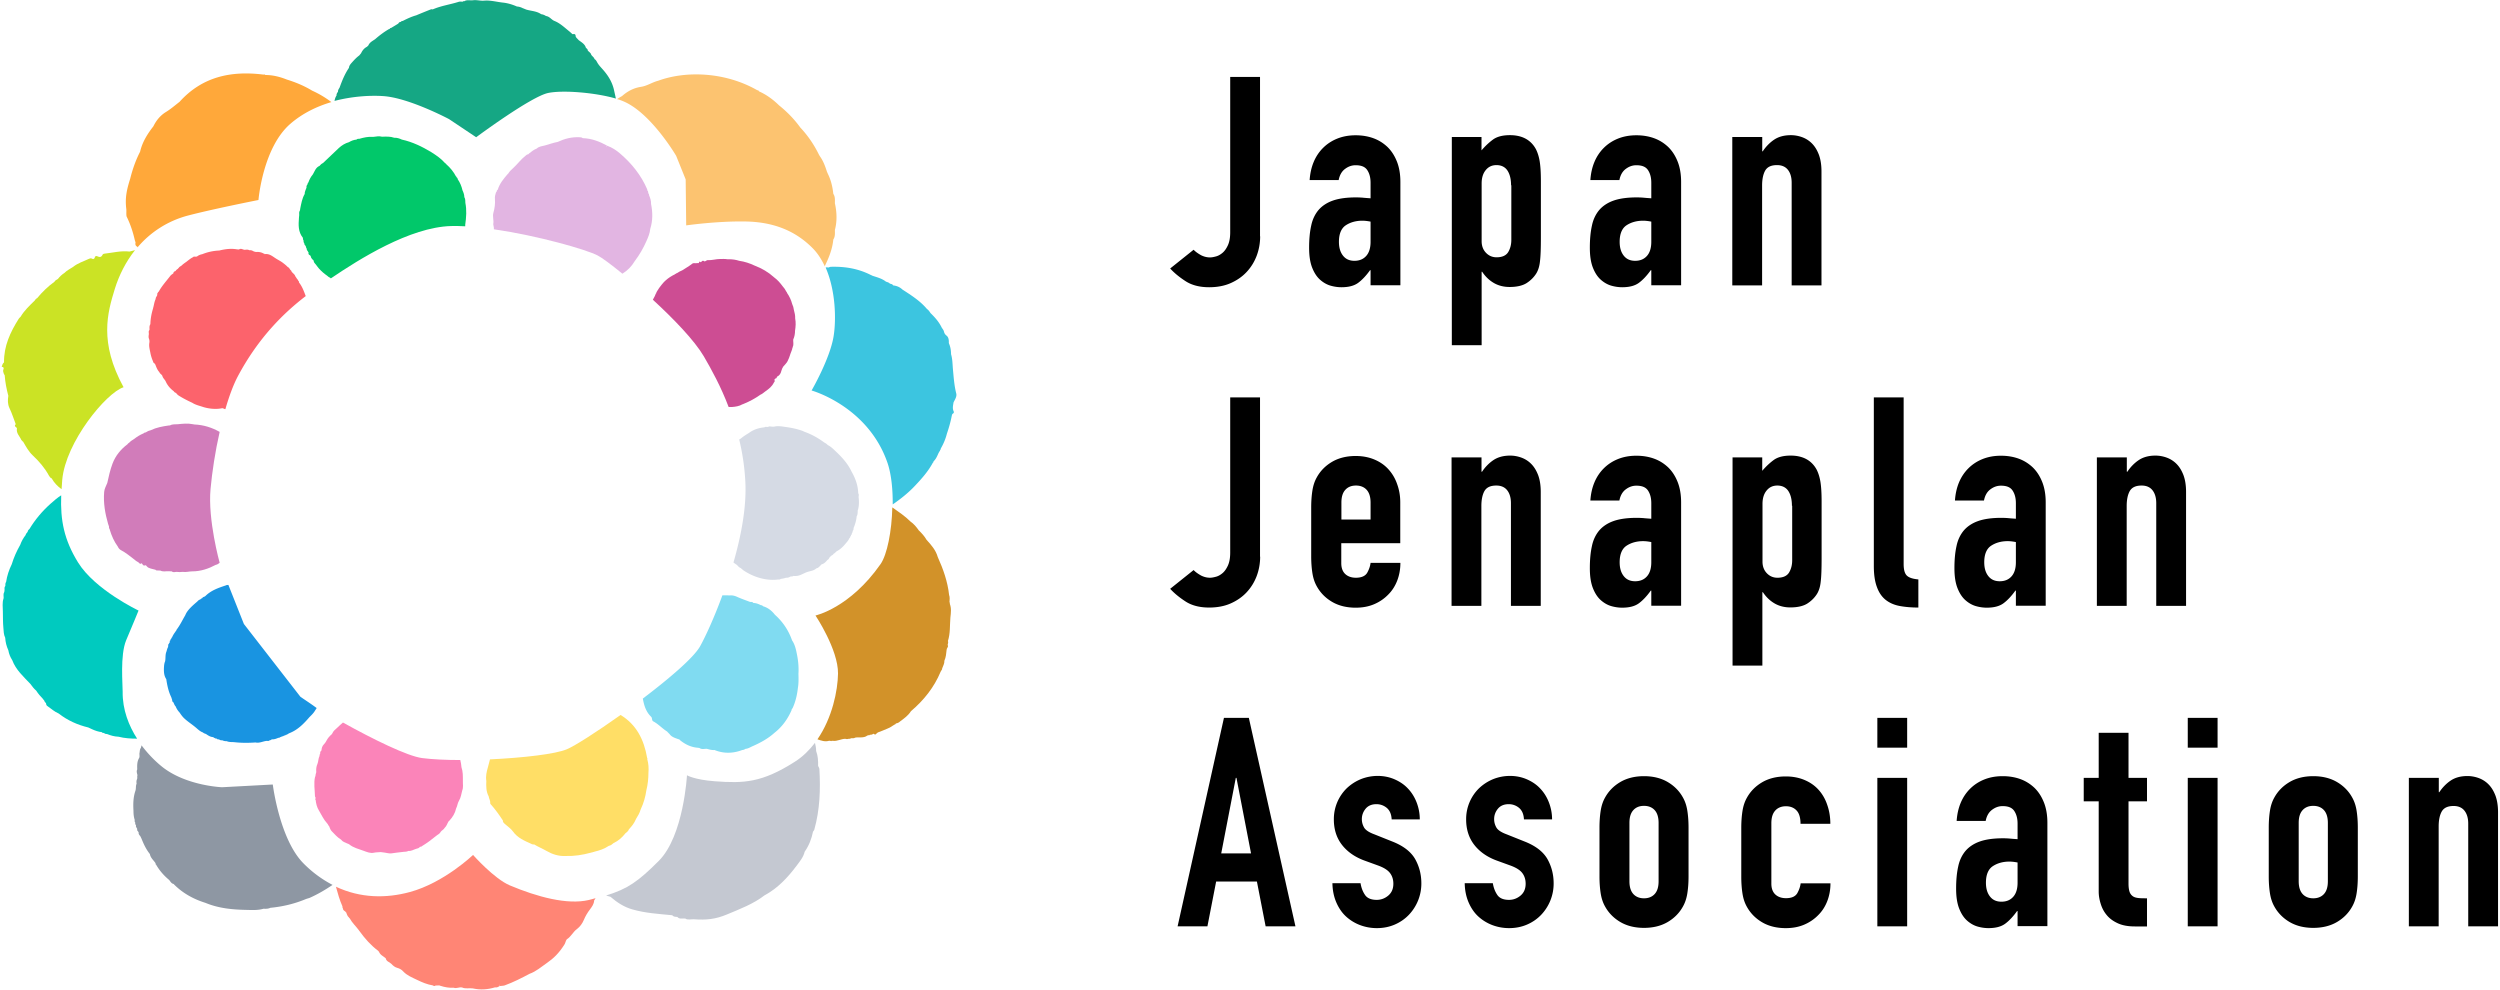 <svg id="レイヤー_1" xmlns="http://www.w3.org/2000/svg" viewBox="0 0 192 76"><style>.st10{fill:#fc636c}</style><path d="M96.78 18.15c0 .52-.09 1.02-.27 1.5-.18.47-.44.89-.78 1.25s-.75.64-1.23.85c-.48.21-1.03.31-1.64.31-.73 0-1.35-.16-1.83-.48-.49-.32-.87-.64-1.16-.96l1.8-1.44c.16.17.36.3.57.42.22.11.45.17.69.17.13 0 .29-.03.47-.08s.35-.15.51-.29c.16-.14.29-.34.4-.58.11-.25.17-.57.17-.98V5.91h2.29v12.24zM105.26 20.75h-.04c-.3.42-.6.74-.91.97-.31.23-.74.34-1.29.34-.27 0-.55-.04-.83-.12-.28-.08-.55-.23-.8-.45s-.45-.52-.61-.92c-.16-.4-.24-.91-.24-1.54 0-.64.05-1.21.16-1.7.1-.49.3-.89.57-1.21.28-.32.65-.56 1.11-.72.46-.16 1.06-.24 1.78-.24.16 0 .33.01.49.02.16.02.37.03.61.05v-1.19c0-.39-.08-.71-.25-.97-.17-.26-.46-.38-.9-.38-.3 0-.57.1-.82.29-.25.19-.41.48-.48.85h-2.23c.07-1.03.42-1.86 1.03-2.47.3-.3.66-.54 1.08-.71.42-.17.89-.26 1.42-.26.48 0 .93.07 1.35.22.42.15.78.38 1.09.67.31.3.55.67.73 1.12.18.45.27.98.27 1.57v7.94h-2.29v-1.16zm0-3.73c-.26-.05-.46-.07-.63-.07-.49 0-.92.12-1.27.35-.35.23-.53.66-.53 1.27 0 .44.1.79.31 1.06s.5.4.88.4c.39 0 .69-.13.91-.38.22-.25.33-.61.33-1.08v-1.55zM111.49 10.52h2.29v1.03c.28-.33.58-.61.88-.83.3-.22.73-.34 1.3-.34.94 0 1.61.36 2 1.08.13.26.23.57.29.94.06.38.09.88.09 1.51v4.34c0 .82-.02 1.43-.07 1.82-.04.39-.14.7-.29.94-.19.3-.45.55-.75.74-.31.19-.74.29-1.29.29-.45 0-.85-.1-1.2-.3-.35-.2-.66-.49-.91-.87h-.04v5.64h-2.29V10.52zm4.56 3.71c0-.46-.09-.84-.27-1.12-.18-.28-.47-.43-.85-.43-.35 0-.62.13-.83.39-.21.26-.31.6-.31 1.02v4.43c0 .36.11.66.33.89.22.23.49.35.82.35.43 0 .73-.14.89-.4.16-.27.24-.58.24-.94v-4.19zM126.82 20.75h-.04c-.3.42-.6.74-.91.97-.31.23-.74.34-1.29.34-.27 0-.55-.04-.83-.12-.28-.08-.55-.23-.8-.45s-.45-.52-.61-.92c-.16-.4-.24-.91-.24-1.54 0-.64.05-1.21.16-1.7.1-.49.3-.89.57-1.21.28-.32.65-.56 1.11-.72.46-.16 1.06-.24 1.78-.24.16 0 .33.01.49.02.16.02.37.03.61.05v-1.19c0-.39-.08-.71-.25-.97-.17-.26-.46-.38-.9-.38-.3 0-.57.1-.82.29-.25.19-.41.48-.48.85h-2.23c.07-1.03.42-1.86 1.03-2.47.3-.3.66-.54 1.08-.71.42-.17.89-.26 1.42-.26.48 0 .93.07 1.35.22.42.15.78.38 1.09.67.31.3.55.67.73 1.12.18.45.27.98.27 1.57v7.94h-2.29v-1.16zm0-3.73c-.26-.05-.46-.07-.63-.07-.49 0-.92.12-1.27.35-.35.23-.53.66-.53 1.27 0 .44.1.79.31 1.06s.5.4.88.4c.39 0 .69-.13.91-.38.22-.25.33-.61.33-1.08v-1.55zM133.05 10.52h2.29v1.1h.04c.24-.36.53-.66.87-.89.34-.23.77-.35 1.29-.35.28 0 .57.05.85.15s.54.26.76.48c.23.23.4.51.54.87.13.35.2.78.2 1.29v8.75h-2.29v-7.89c0-.42-.1-.75-.29-.99-.19-.24-.47-.36-.83-.36-.44 0-.73.13-.9.4-.16.27-.25.66-.25 1.17v7.67h-2.29v-11.4zM96.78 42.75c0 .52-.09 1.02-.27 1.5-.18.47-.44.89-.78 1.25s-.75.64-1.23.85c-.48.21-1.03.31-1.64.31-.73 0-1.35-.16-1.83-.48-.49-.32-.87-.64-1.16-.96l1.8-1.44c.16.17.36.3.57.42.22.11.45.17.69.17.13 0 .29-.03.47-.08s.35-.15.51-.29c.16-.14.29-.34.4-.58.11-.25.17-.57.17-.98V30.52h2.29v12.23zM103.01 41.7v1.55c0 .36.1.64.3.83.2.19.48.29.82.29.43 0 .72-.13.87-.38.14-.25.23-.51.26-.76h2.29c0 .48-.08.93-.24 1.35-.16.42-.39.78-.69 1.08-.3.31-.66.56-1.08.74-.42.18-.89.27-1.42.27-.7 0-1.31-.15-1.82-.45-.51-.3-.9-.7-1.17-1.19-.17-.3-.28-.64-.34-1.03s-.09-.82-.09-1.28v-3.75c0-.46.03-.89.09-1.28s.17-.73.34-1.03c.27-.49.66-.89 1.17-1.19s1.12-.45 1.82-.45c.52 0 1 .09 1.43.27.43.18.79.43 1.08.75.29.32.52.7.67 1.14.16.44.24.9.24 1.39v3.15h-4.53zm0-1.8h2.25v-1.3c0-.43-.1-.76-.3-.98-.2-.22-.48-.33-.82-.33-.35 0-.62.11-.82.33-.2.22-.3.54-.3.98v1.3zM111.49 35.13h2.29v1.1h.04c.24-.36.53-.66.87-.89.34-.23.77-.35 1.29-.35.28 0 .57.05.85.15.28.1.54.26.76.48.23.23.4.51.54.87.13.35.2.78.2 1.29v8.75h-2.29v-7.89c0-.42-.1-.75-.29-.99-.19-.24-.47-.36-.83-.36-.44 0-.73.13-.9.4-.16.27-.25.66-.25 1.17v7.67h-2.29v-11.4zM126.82 45.36h-.04c-.3.42-.6.74-.91.97-.31.23-.74.34-1.29.34-.27 0-.55-.04-.83-.12-.28-.08-.55-.23-.8-.45s-.45-.52-.61-.92c-.16-.4-.24-.91-.24-1.54 0-.64.05-1.21.16-1.7.1-.49.3-.89.57-1.21.28-.32.65-.56 1.11-.72.46-.16 1.06-.24 1.78-.24.16 0 .33.01.49.02.16.02.37.03.61.05v-1.19c0-.39-.08-.71-.25-.97-.17-.26-.46-.38-.9-.38-.3 0-.57.1-.82.29-.25.19-.41.48-.48.85h-2.23c.07-1.03.42-1.86 1.03-2.47.3-.3.66-.54 1.08-.71.42-.17.89-.26 1.42-.26.48 0 .93.07 1.35.22.42.15.78.38 1.09.67.31.3.55.67.73 1.12.18.45.27.98.27 1.57v7.94h-2.29v-1.16zm0-3.73c-.26-.05-.46-.07-.63-.07-.49 0-.92.12-1.27.35-.35.23-.53.66-.53 1.27 0 .44.1.79.31 1.06s.5.4.88.4c.39 0 .69-.13.91-.38.22-.25.33-.61.33-1.08v-1.55zM133.05 35.13h2.29v1.03c.28-.33.58-.61.88-.83.3-.22.73-.34 1.3-.34.94 0 1.61.36 2 1.08.13.26.23.57.29.94.06.38.09.88.09 1.51v4.34c0 .82-.02 1.43-.07 1.82-.04.39-.14.7-.29.94-.19.3-.45.55-.75.74-.31.19-.74.29-1.29.29-.45 0-.85-.1-1.2-.3-.35-.2-.66-.49-.91-.87h-.04v5.64h-2.29V35.13zm4.57 3.71c0-.46-.09-.84-.27-1.12-.18-.28-.47-.43-.85-.43-.35 0-.62.13-.83.39s-.31.6-.31 1.02v4.43c0 .36.11.66.33.89.22.23.49.35.82.35.43 0 .73-.14.89-.4.16-.27.24-.58.24-.94v-4.19zM143.91 30.52h2.29v12.79c0 .44.08.73.24.89.16.16.45.26.89.3v2.16c-.52 0-1-.04-1.43-.12-.43-.08-.79-.24-1.08-.47-.29-.23-.52-.56-.67-.98-.16-.42-.24-.96-.24-1.62V30.52zM154.82 45.36h-.04c-.3.42-.6.74-.91.97-.31.23-.74.34-1.29.34-.27 0-.55-.04-.83-.12-.28-.08-.55-.23-.8-.45s-.45-.52-.61-.92c-.16-.4-.24-.91-.24-1.54 0-.64.05-1.21.16-1.7.1-.49.3-.89.57-1.21.28-.32.65-.56 1.11-.72.46-.16 1.06-.24 1.78-.24.16 0 .33.01.49.02.16.02.37.03.61.05v-1.19c0-.39-.08-.71-.25-.97-.17-.26-.46-.38-.9-.38-.3 0-.57.1-.82.29-.25.19-.41.48-.48.85h-2.23c.07-1.03.42-1.86 1.03-2.47.3-.3.66-.54 1.08-.71.42-.17.89-.26 1.42-.26.48 0 .93.07 1.35.22.42.15.78.38 1.09.67.31.3.55.67.73 1.12.18.45.27.98.27 1.57v7.94h-2.29v-1.16zm0-3.73c-.26-.05-.46-.07-.63-.07-.49 0-.92.12-1.27.35-.35.23-.53.66-.53 1.27 0 .44.1.79.31 1.06s.5.4.88.4c.39 0 .69-.13.91-.38.22-.25.33-.61.33-1.08v-1.55zM161.05 35.13h2.29v1.1h.04c.24-.36.53-.66.87-.89.34-.23.77-.35 1.29-.35.28 0 .57.05.85.15s.54.26.76.48c.23.23.4.51.54.87.13.35.2.78.2 1.29v8.75h-2.29v-7.89c0-.42-.1-.75-.29-.99-.19-.24-.47-.36-.83-.36-.44 0-.73.13-.9.4-.16.27-.25.66-.25 1.17v7.67h-2.29v-11.4zM94 55.13h1.91l3.58 16.01H97.2l-.67-3.44H93.4l-.67 3.44h-2.29L94 55.13zm.96 4.61h-.05l-1.12 5.8h2.29l-1.12-5.8zM106.88 62.93c-.02-.39-.14-.68-.37-.88-.23-.19-.5-.29-.8-.29-.36 0-.64.12-.83.35-.19.23-.29.5-.29.8 0 .21.05.42.16.62.1.2.37.39.81.55l1.35.54c.85.33 1.44.78 1.77 1.35.32.57.48 1.19.48 1.87a3.479 3.479 0 0 1-.97 2.43c-.3.31-.66.56-1.08.74-.42.18-.88.27-1.37.27-.45 0-.88-.08-1.28-.23-.4-.15-.76-.37-1.07-.65-.31-.28-.56-.64-.75-1.07-.19-.43-.3-.93-.31-1.5h2.16c.05.31.15.61.33.88.17.27.48.4.91.4.33 0 .63-.11.89-.33.26-.22.39-.52.39-.91 0-.31-.08-.58-.25-.81-.17-.23-.47-.42-.9-.58l-1.1-.4c-.72-.27-1.29-.67-1.7-1.2-.41-.53-.62-1.18-.62-1.95a3.308 3.308 0 0 1 1-2.4c.31-.29.66-.52 1.07-.69.4-.16.84-.25 1.3-.25.46 0 .9.09 1.29.26s.74.4 1.02.7c.28.29.51.65.67 1.06.16.41.25.85.25 1.32h-2.16zM117.04 62.93c-.02-.39-.14-.68-.37-.88-.23-.19-.5-.29-.8-.29-.36 0-.64.12-.83.35-.19.23-.29.5-.29.8 0 .21.05.42.16.62.1.2.37.39.81.55l1.35.54c.85.33 1.44.78 1.77 1.35.32.57.48 1.19.48 1.87a3.479 3.479 0 0 1-.97 2.43c-.3.31-.66.56-1.08.74-.42.18-.88.27-1.37.27-.45 0-.88-.08-1.28-.23-.4-.15-.76-.37-1.07-.65-.31-.28-.56-.64-.75-1.07-.19-.43-.3-.93-.31-1.5h2.16c.05.31.15.61.33.88.17.27.48.4.91.4.33 0 .63-.11.89-.33.26-.22.39-.52.39-.91 0-.31-.08-.58-.25-.81-.17-.23-.47-.42-.9-.58l-1.1-.4c-.72-.27-1.29-.67-1.7-1.2-.41-.53-.62-1.18-.62-1.95a3.308 3.308 0 0 1 1-2.4c.31-.29.66-.52 1.07-.69.4-.16.84-.25 1.3-.25s.9.09 1.29.26.74.4 1.02.7c.28.29.51.65.67 1.06.16.41.25.85.25 1.32h-2.16zM122.84 63.56c0-.46.03-.89.09-1.28s.17-.73.34-1.03c.27-.49.66-.89 1.17-1.19s1.12-.45 1.82-.45 1.31.15 1.82.45c.51.3.9.7 1.17 1.19.17.3.28.64.34 1.03s.09.82.09 1.28v3.75c0 .47-.03.89-.09 1.28s-.17.73-.34 1.03c-.27.49-.66.89-1.17 1.19-.51.3-1.12.45-1.82.45s-1.31-.15-1.82-.45c-.51-.3-.9-.7-1.17-1.19-.17-.3-.28-.64-.34-1.03s-.09-.82-.09-1.28v-3.75zm2.3 4.12c0 .43.1.76.3.98s.48.33.82.33c.34 0 .62-.11.82-.33s.3-.54.3-.98V63.2c0-.43-.1-.76-.3-.98s-.48-.33-.82-.33c-.35 0-.62.11-.82.33s-.3.54-.3.98v4.48zM136.04 67.86c0 .36.1.64.3.83.2.19.48.29.82.29.44 0 .72-.13.87-.38.14-.25.23-.51.26-.76h2.29c0 .48-.08.93-.24 1.35-.16.42-.39.78-.69 1.08-.3.31-.66.56-1.08.74-.42.18-.89.27-1.42.27-.7 0-1.31-.15-1.82-.45-.51-.3-.9-.7-1.17-1.19-.17-.3-.28-.64-.34-1.03s-.09-.82-.09-1.28v-3.75c0-.46.03-.89.09-1.28s.17-.73.34-1.03c.27-.49.66-.89 1.17-1.19.51-.3 1.12-.45 1.82-.45.52 0 1 .09 1.43.27.43.18.79.43 1.08.75.29.32.52.71.67 1.16.16.45.24.94.24 1.46h-2.29c0-.46-.1-.81-.3-1.02-.2-.22-.48-.33-.82-.33-.34 0-.62.11-.82.33s-.3.54-.3.98v4.63zM144.18 55.13h2.29v2.29h-2.29v-2.29zm0 4.61h2.29v11.4h-2.29v-11.4zM154.95 69.97h-.04c-.3.42-.6.74-.91.97-.31.23-.74.34-1.29.34-.27 0-.55-.04-.83-.12-.28-.08-.55-.23-.8-.45s-.45-.52-.61-.92-.24-.91-.24-1.54c0-.64.05-1.21.16-1.7.1-.49.3-.89.57-1.21.28-.32.65-.56 1.11-.72.46-.16 1.06-.24 1.78-.24.16 0 .33.01.49.02.16.02.37.03.61.05v-1.19c0-.39-.08-.71-.25-.97-.17-.26-.46-.38-.9-.38-.3 0-.57.1-.82.29-.25.19-.41.48-.48.85h-2.23c.07-1.03.42-1.86 1.03-2.47.3-.3.66-.54 1.08-.71.42-.17.89-.26 1.42-.26.48 0 .93.07 1.35.22.42.15.78.38 1.09.67.31.3.55.67.73 1.12.18.45.27.98.27 1.57v7.94h-2.29v-1.16zm0-3.73c-.26-.05-.46-.07-.63-.07-.49 0-.92.12-1.27.35-.35.23-.53.66-.53 1.27 0 .44.1.79.31 1.06s.5.4.88.4c.39 0 .69-.13.91-.38.22-.25.33-.61.33-1.08v-1.55zM161.18 56.28h2.29v3.46h1.42v1.8h-1.42v6.32c0 .27.03.48.08.63.05.15.14.26.25.34.11.08.26.12.44.14.18.02.4.02.65.02v2.16h-.94c-.52 0-.96-.08-1.32-.25s-.63-.37-.84-.63c-.21-.25-.36-.54-.46-.87-.1-.32-.15-.63-.15-.93v-6.93h-1.15v-1.8h1.15v-3.46zM168.02 55.13h2.29v2.29h-2.29v-2.29zm0 4.61h2.29v11.4h-2.29v-11.4zM174.24 63.56c0-.46.03-.89.09-1.28s.17-.73.34-1.03c.27-.49.66-.89 1.17-1.19s1.12-.45 1.82-.45 1.31.15 1.82.45c.51.3.9.7 1.17 1.19.17.3.28.64.34 1.03s.09.82.09 1.28v3.75c0 .47-.03.89-.09 1.28s-.17.73-.34 1.03c-.27.49-.66.89-1.17 1.19-.51.3-1.12.45-1.82.45s-1.31-.15-1.82-.45c-.51-.3-.9-.7-1.17-1.19-.17-.3-.28-.64-.34-1.03s-.09-.82-.09-1.28v-3.75zm2.3 4.12c0 .43.1.76.3.98.2.22.48.33.82.33.34 0 .62-.11.82-.33.2-.22.3-.54.3-.98V63.2c0-.43-.1-.76-.3-.98-.2-.22-.48-.33-.82-.33-.35 0-.62.11-.82.33-.2.22-.3.54-.3.98v4.48zM185.01 59.74h2.29v1.1h.04c.24-.36.53-.66.87-.89.34-.23.77-.35 1.29-.35.28 0 .57.05.85.15.28.1.54.26.76.48.23.23.4.51.54.87.13.35.2.78.2 1.29v8.75h-2.29v-7.89c0-.42-.1-.75-.29-.99-.19-.24-.47-.36-.83-.36-.44 0-.73.13-.9.4-.16.27-.25.66-.25 1.17v7.67H185v-11.4z"/><g><path d="M25.54 67.96a8.91 8.91 0 0 1-2.23-1.65c-1.84-1.85-2.36-6.06-2.36-6.06l-3.9.21s-2.64-.1-4.48-1.48c-.46-.35-1.11-.95-1.7-1.74 0 .02-.01.03-.01.05-.01.05-.03.1-.04.15-.02.01-.03.03-.03.06-.04.03-.04.07-.03.11-.03.04-.05.08-.02.13-.08.16.03.35-.07.5-.15.27-.14.56-.13.85-.08.16-.01.31.02.46-.03.04-.03.08-.01.12v.02c-.02.03-.02.07-.01.11v.01c-.07.12-.07.25-.05.38-.08.17-.03.36-.09.54-.17.5-.18 1.01-.15 1.53 0 .24.02.49.1.72-.03.08 0 .14.04.2-.02.08.01.15.06.21-.02.08 0 .14.05.19.01.03.02.06.04.08-.02.08 0 .14.06.19.02.03.03.05.05.08-.02.11.04.19.11.27l.02.04.03.03c.01.05.03.09.05.12.17.43.36.84.65 1.2.05.3.29.48.44.71-.01.05 0 .09.04.11.26.45.6.84 1 1.17.1.12.17.28.35.31l.02.03.03.03c.68.67 1.49 1.11 2.39 1.39 1.01.42 2.07.52 3.14.54.44.01.89.04 1.32-.09.18.01.36.01.52-.07.95-.09 1.87-.31 2.75-.68.09-.03.17-.05.26-.08.63-.28 1.21-.62 1.77-1z" fill-rule="evenodd" clip-rule="evenodd" fill="#8e97a3"/><path d="M45.22 69.12c-1.65.39-3.97-.24-6.06-1.12-1.21-.51-2.83-2.34-2.83-2.34s-2.23 2.14-4.86 2.85c-1.81.49-3.78.48-5.67-.41.14.51.28 1.02.5 1.51-.02.05-.01.1.03.14-.01-.04-.02-.09-.03-.14.02.04.02.09.03.13 0 .13.08.2.19.26.01.03.02.06.06.06.06.14.09.3.22.4.01.03.03.06.06.07.18.34.47.6.7.91.01.03.03.05.05.07.41.57.87 1.09 1.43 1.51.01.03.03.05.06.06.09.26.33.35.52.51.03.16.14.25.27.31.05.04.11.08.16.12.13.14.27.26.45.31.19.05.35.14.47.28.29.31.68.46 1.05.64.39.19.79.36 1.22.43.07.05.14.07.21.01.1 0 .2 0 .3-.01.02.02.04.03.07.03.34.11.68.17 1.03.15.21.08.42-.07.64-.02.26.12.55.03.82.07.58.13 1.15.09 1.71-.08.13.03.24-.03.35-.1.13-.02.27-.01.39-.05.66-.24 1.29-.56 1.91-.89.5-.18.9-.53 1.33-.83.52-.36.92-.75 1.33-1.39.1-.13.1-.3.2-.43.32-.19.47-.56.77-.78.25-.19.42-.43.54-.71.12-.29.28-.56.48-.82.14-.19.3-.4.31-.67.02-.03.03-.06.05-.08.02-.03.04-.07.06-.1-.15.05-.33.09-.52.14zm-6.86 6.48c.01.04.02.08.03.13-.04-.04-.04-.08-.03-.13z" fill-rule="evenodd" clip-rule="evenodd" fill="#ff8575"/><path d="M62.83 58.82c.01-.39-.01-.77-.15-1.14 0-.22-.04-.42-.09-.63-.43.56-.94 1.07-1.56 1.46-2.51 1.6-3.9 1.66-6.14 1.49-1.58-.12-2.13-.46-2.13-.46s-.25 4.66-2.17 6.58c-1.56 1.56-2.38 2.15-4.04 2.65.1.04.21.07.33.1.5.43 1.04.79 1.68.97 1 .29 2.04.35 3.07.45.1.13.25.12.39.13.14.17.33.12.51.12.04.01.08.01.12.01.12.12.48.04.63.05.95.07 1.67 0 2.55-.37 1-.42 2.02-.8 2.89-1.47 1.01-.54 1.77-1.36 2.45-2.26.25-.34.53-.66.63-1.09.33-.47.53-.99.64-1.54.03-.05.09-.1.1-.16.43-1.53.48-3.08.39-4.65-.01-.09-.07-.17-.1-.24z" fill-rule="evenodd" clip-rule="evenodd" fill="#c4c8d1"/><path d="M72.94 46.36c.03-.04.01-.08-.02-.11.01-.19.04-.38-.03-.56-.11-1.02-.45-1.98-.87-2.91-.15-.53-.5-.93-.86-1.32-.16-.28-.37-.51-.6-.73-.18-.26-.38-.5-.64-.68-.41-.41-.89-.73-1.36-1.06-.01-.01-.02-.02-.03-.02-.04 1.82-.4 3.63-.9 4.35-2.36 3.38-5 3.95-5 3.95s1.75 2.62 1.73 4.46c-.02 1.31-.44 3.39-1.58 5.05.29.1.58.21.9.11.04 0 .07.01.11.01.04.03.07.02.1-.01.03 0 .07.01.1.01.32.03.6-.15.92-.16.1.03.2.03.3-.01.05.03.1.01.13-.03.11-.02.23.03.34-.05.31-.06.65.06.93-.16l.11-.03c.04.02.07.01.09-.03.1.01.19-.02.27-.08.07.02.12.12.2.02.12-.15.3-.17.46-.24.3-.13.62-.23.89-.44.03 0 .05-.01.05-.04.06 0 .1-.03.13-.09.12-.02.22-.06.31-.15.31-.23.63-.45.84-.79.99-.84 1.78-1.83 2.28-3.03.03-.09.13-.15.12-.26.07-.19.18-.37.17-.59.12-.26.14-.55.17-.83.01-.03.02-.06.02-.09.05-.09.13-.18.06-.29.01-.1.07-.19.02-.3.19-.59.14-1.2.19-1.8.04-.36.09-.72-.05-1.07z" fill-rule="evenodd" clip-rule="evenodd" fill="#d29229"/><path d="M73.23 30.91c.1-.22.27-.44.21-.69-.16-.63-.2-1.28-.26-1.92-.03-.37-.03-.74-.14-1.1 0-.27-.04-.54-.15-.8-.01-.03-.02-.05-.02-.08.01-.2-.02-.42-.17-.54-.13-.1-.18-.2-.21-.34-.03-.1-.1-.18-.16-.27-.21-.44-.52-.79-.86-1.12-.08-.12-.16-.24-.28-.32-.52-.62-1.2-1.05-1.88-1.49-.2-.19-.44-.29-.71-.32l-.06-.06c-.02-.04-.05-.05-.09-.04-.03-.01-.07-.03-.1-.04h-.01c-.08-.09-.19-.11-.3-.15-.3-.24-.67-.33-1.03-.45-.04-.02-.07-.04-.11-.05-.97-.5-2-.67-3.07-.64-.08 0-.15.04-.23.06a.25.25 0 0 0-.19 0c.77 1.76.82 4 .61 5.28-.28 1.73-1.69 4.16-1.69 4.16s4.33 1.2 5.83 5.56c.29.85.41 2.01.4 3.19.61-.42 1.19-.88 1.7-1.42.52-.55 1.02-1.11 1.38-1.78.04-.02.05-.06.05-.1.17-.16.27-.37.36-.58.02-.04.03-.07.05-.1.02-.03.03-.06.05-.09.03-.03.05-.06.05-.11.04-.03.05-.06.05-.11.21-.36.37-.74.47-1.14.15-.44.28-.89.37-1.35.02-.08.02-.15.1-.2.07-.04.08-.11.05-.17-.11-.23-.04-.46-.01-.68z" fill-rule="evenodd" clip-rule="evenodd" fill="#3cc5e0"/><path d="M47.92 7.8c2.11.92 4.01 4.17 4.01 4.17l.73 1.81.04 3.53s2.39-.34 4.57-.3c2.18.04 3.86.74 5.17 2.08.38.39.67.86.91 1.37.01-.02.02-.05.02-.08.31-.63.56-1.28.63-1.99.15-.22.12-.48.12-.73.18-.68.15-1.37 0-2.05 0-.25.03-.5-.12-.72-.06-.54-.18-1.07-.43-1.56a.37.37 0 0 0-.05-.11c-.14-.44-.29-.86-.56-1.23v-.01c-.01-.02-.02-.03-.04-.05-.38-.79-.86-1.5-1.46-2.14-.46-.64-1.01-1.2-1.63-1.7-.45-.44-.95-.81-1.53-1.07h-.01c-.02-.06-.06-.09-.13-.09-2.41-1.38-5.41-1.53-7.61-.73-.47.12-.85.4-1.33.47-.57.09-1.03.34-1.45.71-.13.07-.26.15-.38.23.19.05.37.12.53.19z" fill-rule="evenodd" clip-rule="evenodd" fill="#fcc370"/><path d="M9.42 53.12c.01-.52-.21-2.8.27-3.95.49-1.15.95-2.28.95-2.28s-3.35-1.59-4.65-3.7c-1.07-1.74-1.36-3.22-1.29-5.15-.29.18-.55.41-.81.64-.64.57-1.19 1.22-1.63 1.95-.08.06-.13.13-.14.23-.04.01-.06.04-.06.08.02-.03.04-.05.06-.08-.01.03-.04.06-.06.08-.06.03-.08.09-.09.15-.18.23-.32.48-.42.76-.27.47-.49.97-.65 1.49-.21.43-.36.88-.43 1.35-.07.1-.06.2-.06.31-.08.09-.07.2-.06.31-.01.05-.01.1-.02.15-.09.14-.05.3-.05.45-.01.02-.01.04-.01.06-.11.32-.05.66-.05.99.01.42 0 .85.04 1.26.02.25.02.52.14.76.02.34.1.65.24.96.05.28.15.53.3.76.28.75.86 1.26 1.39 1.82.14.19.27.37.45.52.15.24.34.45.54.66.01.04.03.07.07.08v.01c.01.06.03.1.08.13 0 .04.03.07.07.08h-.01c.01.09.03.17.1.22.29.2.55.44.88.58.68.53 1.44.87 2.27 1.07.1.05.2.1.3.14.24.11.48.19.74.22.04.06.09.07.15.06.07.05.14.09.23.08.29.11.58.2.9.21.47.12.95.15 1.43.15-.63-.98-1.13-2.22-1.11-3.61z" fill-rule="evenodd" clip-rule="evenodd" fill="#00cabf"/><path d="M4.78 36.85c.26-2.9 3.38-6.69 4.71-7.11-1.89-3.46-1.24-5.71-.67-7.56.32-1.03.83-2.06 1.55-2.97-.14.04-.28.08-.42.11-.65-.08-1.28.09-1.92.16-.06.01-.12.02-.15.08-.03.05-.05.09-.08.12-.01.01-.07.05-.09.05-.18.03-.24-.11-.37-.05-.1.05-.02.11-.11.18-.01 0-.06.04-.07.04-.01 0-.09-.03-.09-.03s-.08-.07-.22 0c-.42.2-.87.33-1.24.63-.22.15-.47.26-.66.46-.19.12-.36.28-.5.46-.1.06-.21.11-.27.22-.5.36-.94.79-1.33 1.26-.05.01-.08.03-.09.08-.05.02-.08.04-.08.09.03-.03.05-.06.08-.08.03-.03.06-.05.09-.08-.02.03-.06.06-.09.08l-.08.08c-.4.39-.81.77-1.1 1.26-.05.05-.11.1-.14.15-.65 1.03-1.15 2.1-1.13 3.35-.11.09-.14.21-.18.34.27.03.09.22.11.34.02.11.05.21.12.31.04.54.14 1.06.28 1.58-.05.32-.06.63.09.95.19.39.32.82.48 1.23-.19.17.1.24.09.32-.06.36.18.57.32.84 0 .05.02.08.07.09.01.05.04.08.08.08.22.38.43.77.75 1.07.49.46.92.96 1.24 1.55.05.09.11.17.21.21.19.34.45.61.76.83.01-.23.03-.46.05-.72z" fill-rule="evenodd" clip-rule="evenodd" fill="#cbe325"/><path d="M29.43 7.38c1.98.13 5.06 1.77 5.06 1.77l2.08 1.39s4.2-3.12 5.53-3.4c1.16-.24 3.66-.02 5.2.43-.05-.23-.1-.46-.15-.68-.14-.61-.46-1.11-.86-1.56-.14-.16-.28-.3-.39-.48-.07-.11-.11-.24-.24-.31-.04-.15-.19-.22-.26-.35v-.01a.193.193 0 0 0-.05-.09c-.06-.08-.14-.13-.21-.21 0-.07-.03-.12-.09-.15 0-.03-.02-.05-.05-.05-.08-.3-.34-.43-.56-.6-.08-.1-.22-.2-.23-.3-.01-.22-.14-.15-.25-.16-.09-.08-.17-.16-.26-.23-.36-.29-.7-.62-1.14-.79-.22-.1-.36-.34-.63-.37a.837.837 0 0 0-.37-.14c-.34-.24-.75-.24-1.13-.35-.06-.02-.12-.05-.18-.07-.02-.01-.05-.03-.08-.03-.15-.08-.3-.13-.47-.14-.34-.15-.7-.26-1.07-.3-.48-.05-.95-.19-1.44-.15-.29.03-.57-.07-.86-.03h-.01c-.22.03-.46-.06-.67.08-.04-.02-.08-.01-.11.03-.1 0-.22-.02-.31.01-.66.21-1.35.3-1.99.58-.05 0-.11-.02-.15 0-.38.15-.75.3-1.13.46-.36.1-.7.26-1.03.43-.07 0-.12.03-.16.08-.11-.01-.15.08-.2.14h-.01c-.18.11-.36.22-.53.32-.07-.01-.08.05-.12.08h-.03c-.38.22-.74.49-1.07.78-.2.14-.42.24-.52.48-.04.04-.08.08-.12.11-.21.11-.34.28-.44.49l-.14.17c-.22.16-.4.36-.57.55-.1.11-.21.24-.22.4-.32.47-.53.99-.72 1.52-.06.1-.13.19-.12.31-.06.09-.13.18-.11.29-.09.13-.13.27-.16.42 1.32-.34 2.65-.44 3.74-.37z" fill-rule="evenodd" clip-rule="evenodd" fill="#15a784"/><path d="M9.73 16.64c.28.57.48 1.17.62 1.79.02.06.04.13.06.19v.01c-.03.14-.01.25.14.32 0 .02 0 .03.01.05a7.618 7.618 0 0 1 3.89-2.45c1.95-.51 5.4-1.19 5.4-1.19s.33-4.03 2.46-5.86c.94-.81 2.03-1.33 3.14-1.66-.46-.35-.95-.64-1.48-.88-.61-.37-1.26-.64-1.94-.85-.53-.21-1.07-.35-1.64-.35h-.01a.124.124 0 0 0-.14-.03c-2.48-.31-4.7.15-6.45 2.09-.35.27-.68.56-1.06.79-.43.27-.73.64-.95 1.09-.46.59-.85 1.21-1.02 1.95-.34.66-.58 1.35-.76 2.07-.26.83-.41 1.46-.3 2.34.02.13-.02.47.03.58z" fill-rule="evenodd" clip-rule="evenodd" fill="#ffa83a"/><path class="st10" d="M17.06 31.35c.1 0 .14.06.23.07h.02c.28-.97.6-1.84.94-2.49 1.61-3.04 3.61-4.95 5.23-6.19-.14-.37-.27-.74-.52-1.05.01-.05-.01-.1-.05-.12-.01-.02-.02-.04-.02-.05 0-.03-.01-.04-.04-.05-.06-.08-.11-.17-.17-.25-.05-.18-.24-.25-.31-.41 0-.03-.02-.05-.05-.06-.07-.08-.11-.2-.22-.24-.11-.12-.24-.22-.37-.32-.18-.14-.38-.23-.56-.35-.25-.16-.5-.38-.85-.32-.01-.03-.03-.05-.06-.04a.938.938 0 0 0-.52-.13c-.1.01-.21-.02-.31-.07a.4.4 0 0 0-.28-.06c-.01-.01-.01-.01-.02-.01-.09-.05-.18-.04-.28-.03-.15.03-.27-.1-.42-.06-.03.01-.05.03-.08.04h-.08c-.03-.01-.05-.01-.07-.01-.46-.08-.91-.02-1.36.09-.45.02-.88.11-1.3.28-.15.03-.29.08-.41.18-.02 0-.04 0-.06.01h-.12c-.05-.01-.09 0-.12.04-.19.09-.35.23-.52.36-.13.09-.26.18-.37.29-.08.06-.18.09-.22.19-.03.01-.05.02-.06.06a.42.42 0 0 0-.18.17c-.1.02-.16.08-.17.18-.09.06-.18.12-.24.2-.3.39-.64.76-.88 1.2-.03.01-.05.03-.05.06.02-.02.03-.04.05-.06-.01.02-.04.04-.05.06-.06.05-.07.11-.06.18-.01.01-.02.03-.01.05-.04.08-.11.15-.11.24-.01.02-.02.03-.01.05-.1.2-.12.43-.18.64-.01.02-.01.03-.01.05-.12.39-.2.79-.21 1.2-.01.01-.01.03-.01.05-.09.13-.05.28-.06.42-.06.07-.07.15-.05.23v.12c-.02.11-.03.22.01.32.04.11.05.21.03.32-.04.25.02.48.07.72a3 3 0 0 0 .22.72c0 .05.02.09.07.1l.11.14c-.01.02 0 .03.01.04.07.19.15.38.29.53.04.13.18.17.23.29.04.17.18.27.25.41.14.32.36.57.63.77.03.07.1.1.17.13.05.06.1.12.16.17.34.22.71.41 1.08.58.26.17.56.23.85.33.39.12.95.2 1.45.09zM22.85 21.47z"/><path d="M16.87 43.22s-.92-3.29-.7-5.67c.12-1.31.36-2.89.7-4.38-.6-.34-1.24-.54-1.94-.57-.04-.01-.07-.02-.11-.02-.39-.08-.78-.04-1.16 0-.2.02-.41-.02-.6.09-.04 0-.08.01-.12.01-.47.07-.93.15-1.36.36-.14.03-.26.08-.37.16-.02.01-.04.02-.06.02-.05 0-.09.02-.12.06-.27.11-.51.26-.74.44-.14.08-.27.17-.38.29-.05.02-.09.06-.12.11-.52.39-.92.88-1.15 1.49-.18.48-.29.98-.4 1.48-.09.23-.22.44-.24.69-.07.84.07 1.65.3 2.45.02.07.05.13.07.2 0 .07-.01.14.05.2 0 .02 0 .03.01.05.14.47.33.9.62 1.3.05.12.14.22.24.27.38.2.7.47 1.04.73.02.02.04.03.06.05.09.09.23.12.32.23.02.03.08.07.13.01.02 0 .05-.01.06 0 .06.1.11.21.27.14.03-.01.1.07.12.1.14.16.41.17.66.25.03.05.08.06.13.05.08 0 .16.01.24.01.2.11.41.04.62.05.08 0 .16.01.24.01.12.1.25.05.37.04.16.02.33.02.49 0 .25.04.48-.04.73-.04.64 0 1.24-.2 1.8-.5.13-.02.21-.09.3-.16z" fill-rule="evenodd" clip-rule="evenodd" fill="#d17cba"/><path d="M23.07 53.51l-4.34-5.59-1.19-3c-.04 0-.07.01-.11.01-.03 0-.06.02-.09.03-.57.19-1.13.38-1.57.82a.18.18 0 0 1-.07.05c.02-.02.05-.04.07-.05-.03 0-.06.02-.07.05a.23.23 0 0 0-.18.12c-.05.01-.09.03-.11.07-.1.04-.19.09-.25.17-.31.27-.78.65-.93 1.06-.25.42-.37.71-.66 1.1-.02.03-.03.07-.05.11-.03.01-.04.02-.04.05-.11.14-.2.28-.27.45-.03.01-.04.02-.04.05l-.03.06c-.03.01-.04.03-.04.06-.01.02-.01.04-.02.06-.03.01-.05.03-.04.07 0 .02-.01.05-.01.07-.01.02-.01.03-.01.05-.03.01-.05.03-.05.07-.07.04-.05.11-.05.18-.01.02-.02.04-.01.06-.07.11-.09.24-.13.36-.1.24-.05.5-.1.74-.07.16-.08.33-.09.5-.01.3 0 .6.18.87.07.48.17.95.38 1.38.03.08.05.16.08.24 0 .01-.01.02-.01.03 0 .02.01.03.02.05v.02l.02.01c.01.02.02.03.04.03.07.11.09.24.19.33.07.18.17.33.3.47.11.16.21.31.36.45.29.27.63.48.93.74.15.13.3.27.5.34.07.07.16.09.24.12.17.12.34.23.55.24.02.02.04.03.06.04.01.02.03.03.05.02.04.03.08.06.14.05l.02.01h.02c.03.06.09.06.15.05.07.05.15.09.25.07.11.05.22.08.35.07.19.09.4.06.59.08.54.06 1.08.06 1.62.02.3.07.57-.09.85-.12.09 0 .18.03.24-.05.05 0 .1-.01.14-.06h.02l.02-.01c.18.01.33-.05.49-.12.05.01.1-.01.14-.05.02 0 .03 0 .04-.01.03 0 .06-.01.07-.04.06-.01.13-.01.18-.07.05 0 .1 0 .13-.05.12-.01.19-.1.3-.14.63-.25 1.09-.72 1.52-1.22.16-.16.33-.32.44-.52a.18.18 0 0 0 .05-.07c.01-.03.03-.05.05-.07.01-.02.01-.03.01-.05-.5-.37-.93-.64-1.24-.86z" fill-rule="evenodd" clip-rule="evenodd" fill="#1994e1"/><path d="M35.44 58.92c-.01-.19-.05-.37-.09-.55-1.12 0-2.15-.05-2.93-.15-1.14-.15-3.8-1.46-6.08-2.73-.15.13-.3.26-.44.4-.14.13-.31.25-.38.44-.02.02-.03.04-.05.07-.17.14-.3.3-.4.49-.05.1-.11.19-.19.27-.13.13-.18.29-.19.47-.02.02-.03.04-.05.06-.05.04-.05.1-.05.16 0 .02-.01.03 0 .05-.05.04-.05.1-.05.16-.1.19-.08.42-.16.61-.09.2-.11.41-.09.63-.02.1-.07.2-.06.31-.01.01-.03.03-.03.04-.12.5-.02 1-.01 1.5 0 .04.03.08.05.12v.05c-.05.04-.05.07 0 .1.03.29.1.58.25.82.2.33.36.7.63.99.02.02.04.04.05.06.03.05.05.12.1.15.06.13.1.28.19.38.23.23.44.49.73.66.12.17.31.22.48.3.05.02.1.03.14.06.33.27.73.36 1.11.5.25.09.52.21.79.15.18-.04.36-.03.53-.05.1.01.2.03.3.04.17.02.34.08.51.06.32-.05.64-.08.96-.12.11-.01.24 0 .35-.07.22.03.4-.1.6-.16.1-.03.22-.04.29-.15.03-.01.06-.01.09-.02.03 0 .05-.01.07-.04.38-.23.73-.49 1.07-.77.12-.11.29-.16.36-.32.08-.12.24-.17.31-.31.16-.14.2-.35.31-.51.02-.02.04-.04.06-.05.25-.27.43-.57.51-.93.1-.19.11-.42.22-.59.15-.25.18-.53.25-.79.1-.24.04-.49.05-.73 0-.37.01-.72-.11-1.06z" fill-rule="evenodd" clip-rule="evenodd" fill="#fb84b9"/><path d="M49.71 58.3c.02-.03.02-.06-.01-.09-.24-1.41-.83-2.57-2.04-3.3-1.83 1.3-3.5 2.37-4.12 2.63-.85.37-3.35.66-5.91.78-.06.2-.11.4-.16.61-.1.34-.18.69-.12 1.05-.02.4-.02.81.18 1.18.02.18.14.33.12.52 0 .03 0 .05.03.08.35.39.65.81.94 1.25-.01.15.1.22.19.3.2.18.43.33.58.54.36.51.91.73 1.44.97.02.03.05.04.09.02.03.02.06.03.1.01.31.19.64.32.95.5.45.26.94.42 1.48.39.65.02 1.29-.08 1.91-.25.02 0 .03 0 .04-.02.04.01.07.01.11-.02.02 0 .03 0 .04-.02.04.01.07.01.1-.02.39-.09.77-.22 1.11-.45.15-.02.25-.12.36-.21.37-.17.66-.43.91-.75.11-.09.23-.17.27-.31.22-.23.41-.47.53-.76l.03-.06c.14-.22.27-.44.34-.7l.01-.01c.01-.01 0-.02.01-.03.21-.45.35-.93.42-1.43.11-.44.16-.89.16-1.34.03-.35.01-.71-.09-1.06z" fill-rule="evenodd" clip-rule="evenodd" fill="#ffde66"/><path d="M61.32 51.75c.03-.48-.01-.95-.1-1.42-.08-.4-.15-.8-.39-1.15-.27-.77-.71-1.43-1.32-1.97-.24-.31-.53-.54-.91-.65a.182.182 0 0 0-.16-.08c-.18-.09-.37-.17-.58-.17-.06-.09-.15-.08-.25-.08-.34-.13-.69-.25-1.02-.4-.18-.08-.36-.12-.55-.1-.19-.01-.37-.01-.56-.01-.63 1.72-1.29 3.15-1.71 3.91-.49.88-2.37 2.48-4.4 4.02.09.52.24 1.02.64 1.4.1.1.03.28.16.35.4.21.7.56 1.08.79v.01c.02.03.05.05.08.08.02.03.05.06.08.08.16.24.42.31.66.4.02.01.04.02.07.01.03.02.07.05.09.08.41.33.87.55 1.4.58l.04.01h.04c.18.14.39.06.58.07.19.05.38.11.58.09.71.29 1.43.27 2.14 0 .09 0 .17-.04.25-.09.18-.01.34-.11.49-.18.62-.27 1.22-.59 1.73-1.05.59-.46 1.01-1.05 1.31-1.73.01-.02.01-.05.01-.07a.55.55 0 0 1 .07-.09c.23-.5.35-1.03.41-1.57.06-.35.05-.71.04-1.07z" fill-rule="evenodd" clip-rule="evenodd" fill="#80dbf1"/><path d="M65.94 38.17c.01-.1.04-.2-.03-.29v-.05c-.03-.58-.22-1.11-.51-1.61-.28-.6-.72-1.09-1.2-1.54-.19-.18-.38-.38-.63-.5a.792.792 0 0 0-.26-.19c-.47-.35-.97-.63-1.53-.83-.05-.02-.1-.05-.15-.07-.42-.15-.86-.24-1.3-.3-.29-.04-.59-.1-.89-.02-.07 0-.15 0-.22-.01-.08-.01-.16-.03-.23.03h-.1c-.06-.01-.13-.02-.18.03-.44.04-.84.17-1.19.43-.21.13-.41.25-.6.41-.02.02-.05.03-.07.05-.03.01-.05.03-.08.04.24 1 .41 2.07.47 3.21.11 1.92-.31 4.16-.91 6.24.09.07.18.13.27.19.09.1.17.2.3.24.01.03.04.05.07.06l.08.08c.67.47 1.67.86 2.68.74.08-.01.16.02.23-.05.14-.02.27-.04.4-.09.12.01.24-.02.34-.09.07-.01.14 0 .2-.03.01 0 .02-.01.03-.02.19.02.36 0 .54-.07.2-.08.38-.19.59-.25.2-.06.42-.08.6-.23.03-.02.05-.03.08-.05.01 0 .03 0 .04-.01.03 0 .05-.01.06-.04.03 0 .05-.02.06-.05.1-.04.13-.17.24-.2.18-.06.29-.19.41-.33.1-.04.13-.14.18-.22.03-.01.05-.02.05-.05l.01-.01c.02-.01.04-.02.05-.04l.01-.01c.08-.03.14-.08.18-.15.11-.04.16-.15.26-.2.28-.15.5-.38.7-.63.1-.11.19-.23.25-.37.04-.02.06-.06.06-.11.04-.03.06-.07.06-.12.04-.02.06-.06.06-.11.01-.02.01-.03.01-.05.04-.03.06-.07.05-.11 0-.02.01-.04.01-.06.06-.04.06-.1.06-.17l.01-.02v-.03c.01-.03.02-.05.03-.07.1-.26.18-.53.2-.81.1-.16.07-.33.09-.5a.09.09 0 0 0 .03-.07c.07-.29.07-.61.03-.92z" fill-rule="evenodd" clip-rule="evenodd" fill="#d5dae4"/><path d="M61.06 25.39c.05-.31.07-.62.01-.93 0 .03 0 .05-.01.08 0-.03.01-.05.01-.08.01-.23-.04-.44-.1-.66-.02-.16-.06-.31-.13-.45-.08-.31-.22-.6-.4-.86 0-.04-.02-.07-.05-.09-.07-.15-.17-.29-.28-.41-.19-.26-.4-.5-.66-.69-.44-.4-.94-.69-1.49-.9-.38-.18-.77-.31-1.19-.37-.25-.08-.51-.12-.77-.12h-.14c-.18-.03-.36-.02-.54-.02-.33 0-.65.11-.98.09-.04 0-.09.02-.12.06-.02 0-.03.01-.04.01-.02.01-.03.03-.06.03-.09-.06-.17-.09-.25.02-.01.02-.03.03-.05.04-.06-.03-.13-.1-.14.04-.05.06-.11.01-.17.03-.11.03-.24-.04-.34.04-.24.19-.51.34-.77.51-.15.06-.28.13-.41.22-.04 0-.07.02-.09.05-.03 0-.05.01-.07.04-.25.12-.49.27-.7.46-.14.1-.51.56-.65.81-.03.06-.08.11-.08.18-.03.02-.05.05-.05.09-.03.02-.04.05-.04.09-.01.01-.01.03-.02.04-.05.09-.1.19-.15.28 1.6 1.47 3.19 3.12 3.91 4.34.6 1.03 1.32 2.34 1.91 3.9h.24c.28-.02.57-.06.82-.21.02 0 .03-.01.05-.01.02-.01.03-.03.06-.03.44-.18.87-.41 1.26-.69.14-.06.25-.15.36-.24.02 0 .03-.01.03-.03h.01c.26-.18.5-.37.64-.66.05-.05.09-.12.06-.17-.05-.1.05-.11.07-.16.12.02.07-.12.15-.15.17-.08.26-.25.3-.43.03-.12.08-.22.14-.32.07-.08.31-.33.34-.43.19-.39.14-.39.31-.8.01-.01.07-.2.06-.22.03-.02.03-.06.03-.09.08-.14.02-.38.03-.54.1-.22.14-.45.14-.69z" fill-rule="evenodd" clip-rule="evenodd" fill="#cd4d93"/><path d="M23.31 18.46c.01.1-.01.14.06.22 0 .09.03.14.1.2-.01.02 0 .03.02.04 0 .06.02.11.06.16-.01.02 0 .04.01.06 0 .05.01.08.05.11 0-.01-.01-.03-.01-.04.01.01.01.02.01.04s.01.04.03.04c0 .04.02.06.05.07 0 .08-.02.17.07.22.07.04.07.03.11.11 0 .06.04.13.08.18.04.06.09.09.12.11 0 .04.04.11.05.16.03.07.1.12.14.18.08.1.15.21.24.31.19.21.4.39.63.55.06.07.14.11.22.15.02.02.04.03.06.05 2.17-1.47 6.06-3.93 9.23-4.02.34-.01.71 0 1.09.02v-.13c.08-.56.12-1.12.01-1.67-.01-.15.01-.3-.08-.44 0-.18-.06-.35-.14-.52-.07-.31-.19-.6-.37-.86 0-.06-.02-.11-.08-.13 0-.04-.01-.07-.05-.08-.19-.36-.44-.67-.75-.94-.01-.04-.03-.06-.08-.07-.3-.35-.68-.61-1.06-.85-.71-.43-1.45-.79-2.27-.97-.18-.09-.38-.15-.58-.14-.31-.11-.63-.09-.94-.08-.22-.06-.43-.02-.65.01h-.07c-.35-.02-.68.05-1.02.15-.08-.01-.16 0-.22.06-.21.02-.4.09-.58.2-.29.08-.55.24-.77.44-.41.38-.81.77-1.22 1.16-.11.05-.2.13-.27.22-.29.12-.37.41-.51.65-.16.19-.27.4-.35.63-.04.02-.06.05-.05.1-.02.01-.03.03-.02.06-.07.06-.08.14-.07.23-.05.16-.15.31-.14.49-.2.34-.26.73-.34 1.11-.01.05-.01.09-.02.14-.08.12-.07.24-.06.37-.01.07-.01.14-.02.21-.04.54-.07 1.07.3 1.53.01.06.01.18.05.2z" fill-rule="evenodd" clip-rule="evenodd" fill="#01c86a"/><path d="M37.88 17.22c.02.16.06.23.05.35v.04c3.4.49 7.14 1.57 7.97 2.01.33.17 1.03.69 1.9 1.4.39-.24.71-.56.95-.97.36-.47.65-.98.89-1.52.14-.31.27-.62.3-.96.2-.63.19-1.27.06-1.91.01-.23-.06-.45-.15-.66 0-.06-.01-.11-.06-.15 0-.02 0-.05-.01-.07 0-.06-.01-.11-.06-.14-.01-.04-.01-.07-.02-.11-.47-1.09-1.2-1.99-2.09-2.75-.28-.24-.6-.45-.96-.58l-.09.06c0-.05.05-.05.09-.06-.59-.33-1.21-.57-1.9-.59-.07-.07-.15-.06-.24-.07-.59-.03-1.15.11-1.68.36-.33.06-.65.18-.98.27-.22.06-.46.07-.63.24-.22.08-.4.23-.58.37-.03.02-.04.05-.07.07-.09 0-.15.06-.22.12-.36.28-.62.65-.95.95-.13.12-.27.24-.36.4l-.07.07c-.3.35-.6.71-.74 1.17-.02.03-.04.05-.07.07-.01.02-.01.04-.01.07-.02.03-.04.05-.06.08-.05.16-.1.32-.08.5.03.36-.02.72-.12 1.07-.08.28.05.57-.01.87z" fill-rule="evenodd" clip-rule="evenodd" fill="#e2b5e2"/></g></svg>